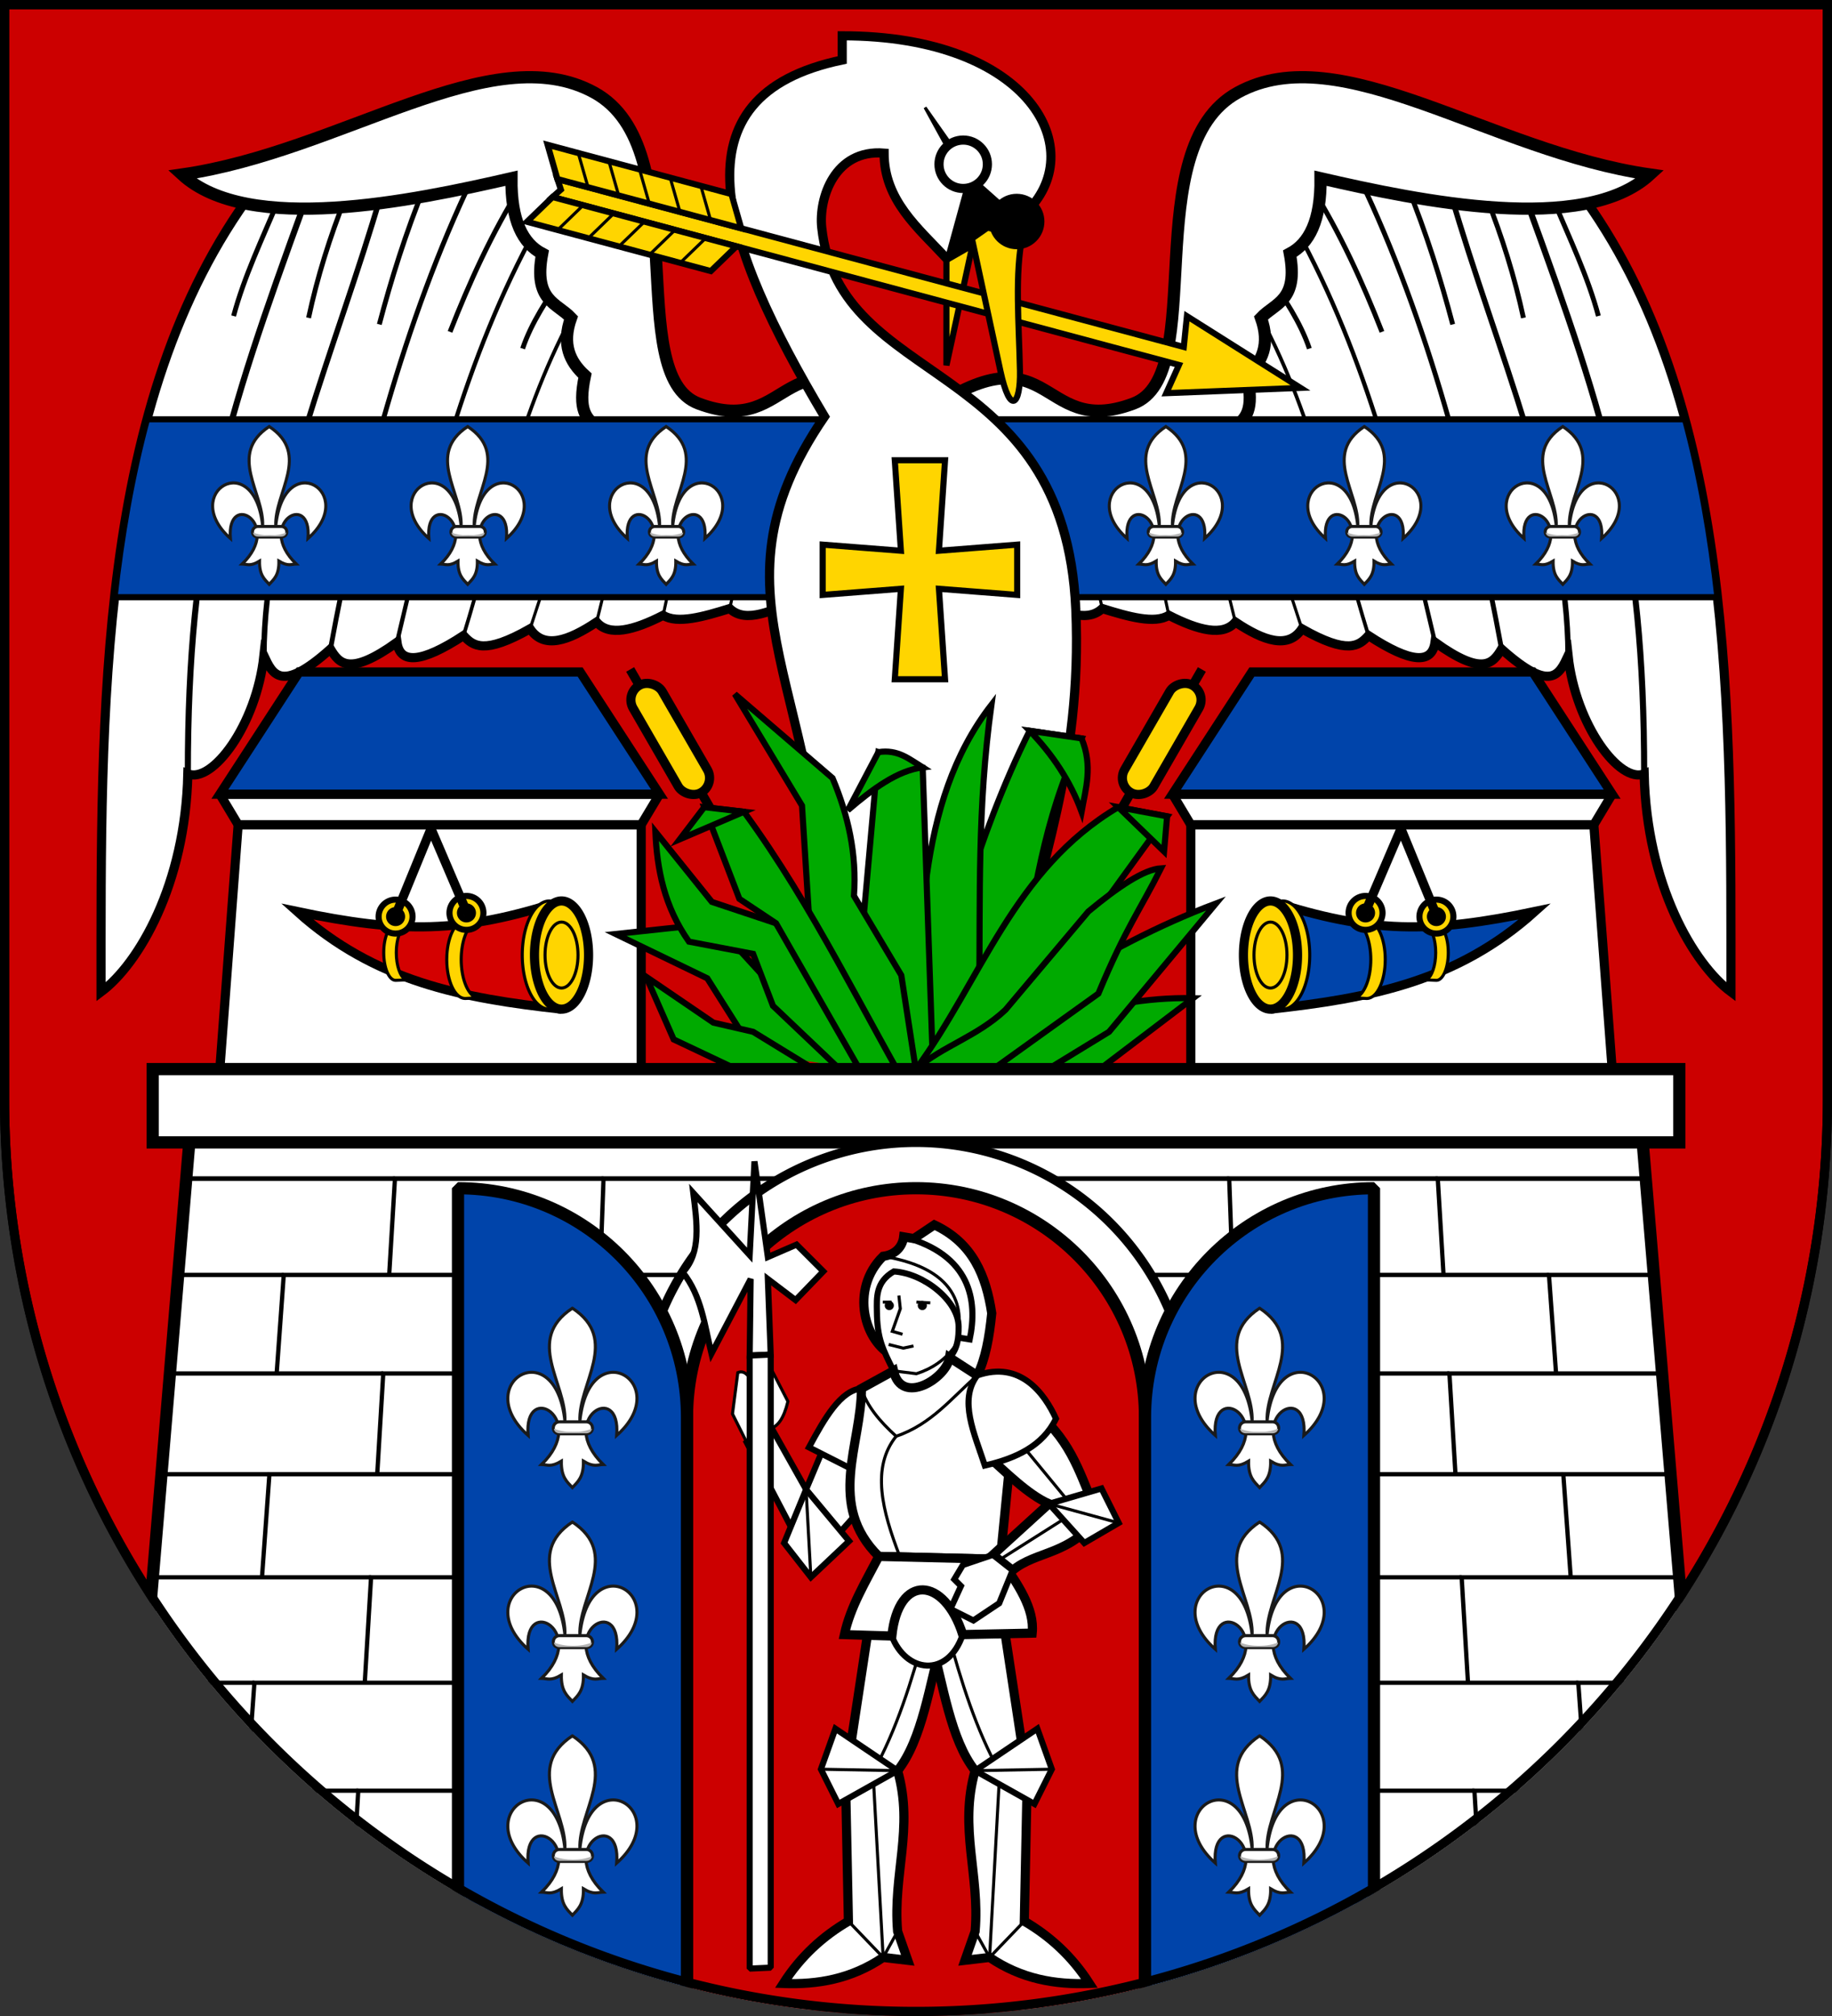 <?xml version="1.0" encoding="UTF-8" standalone="no"?>
<svg
   xmlns:dc="http://purl.org/dc/elements/1.1/"
   xmlns:cc="http://creativecommons.org/ns#"
   xmlns:rdf="http://www.w3.org/1999/02/22-rdf-syntax-ns#"
   xmlns:svg="http://www.w3.org/2000/svg"
   xmlns="http://www.w3.org/2000/svg"
   xmlns:xlink="http://www.w3.org/1999/xlink"
   version="1.1"
   id="svg2"
   height="660"
   width="600">
  <rect width="100%" height="100%" fill="#333333" stroke="none"/>
  <defs
     id="defs4809">
    <clipPath
       id="clipPath967"
       clipPathUnits="userSpaceOnUse">
      <path
         id="path969"
         d="m 475.618,-652.559 v 360 a 300,300 0 0 0 300,300 300,300 0 0 0 300,-300 v -360 z"
         style="opacity:1;fill:#666666;fill-opacity:1;stroke:none;stroke-width:3;stroke-miterlimit:4;stroke-dasharray:none" />
    </clipPath>
    <clipPath
       id="clipPath1900"
       clipPathUnits="userSpaceOnUse">
      <path
         style="opacity:1;fill:#666666;fill-opacity:1;stroke:none;stroke-width:3;stroke-miterlimit:4;stroke-dasharray:none"
         d="m 0,-7e-5 v 360 A 300,300 0 0 0 300,660 300,300 0 0 0 600,360 v -360 z"
         id="path1902" />
    </clipPath>
  </defs>
  <path
     id="path822"
     d="M 1.5 1.5 L 1.5 360 C 1.5 524.875 135.125 658.5 300 658.5 C 464.875 658.5 598.5 524.875 598.5 360 L 598.5 1.5 L 1.5 1.5 z "
     style="opacity:1;fill:#cc0000;fill-opacity:1;stroke:#000000;stroke-width:3;stroke-miterlimit:4;stroke-dasharray:none" />
  <path
     id="path896"
     d="M 309.969,84.561 V 119.612 L 320.941,69.017 Z"
     style="fill:#ffd500;stroke:#000000;stroke-width:2;stroke-linecap:butt;stroke-linejoin:miter;stroke-opacity:1;stroke-miterlimit:4;stroke-dasharray:none;fill-opacity:1" />
  <g
     id="g1383">
    <path
       style="fill:#ffffff;stroke:#000000;stroke-width:3;stroke-linecap:butt;stroke-linejoin:miter;stroke-opacity:1;stroke-miterlimit:4;stroke-dasharray:none"
       d="m 339.228,197.028 c 7.782,2.465 16.298,7.372 21.792,2.21 8.657,2.687 17.12,5.101 21.792,2.21 9.73,4.964 17.731,6.964 21.792,2.21 9.265,6.159 17.296,8.975 21.792,2.21 15.057,8.529 18.683,5.628 21.792,2.21 13.974,9.125 20.819,9.337 21.792,2.21 15.595,11.15 18.936,6.982 21.792,2.21 16.314,14.577 18.943,8.225 21.792,2.21 2.47,22.734 16.96,41.875 24.914,38.64 0.814,36.289 16.142,62.23 28.423,71.388 0,-91.139 1.524,-193.465 -49.985,-262.422 L 411.768,44.025 388.58,134.334 361.173,135.868 300,137.271 Z"
       id="path902" />
    <path
       style="fill:none;stroke:#000000;stroke-width:1.8;stroke-linecap:butt;stroke-linejoin:miter;stroke-opacity:1;stroke-miterlimit:4;stroke-dasharray:none"
       d="m 513.567,214.706 c 0,-47.954 -23.818,-100.783 -38.403,-151.175"
       id="path913" />
    <path
       style="fill:none;stroke:#000000;stroke-width:1.6;stroke-linecap:butt;stroke-linejoin:miter;stroke-opacity:1;stroke-miterlimit:4;stroke-dasharray:none"
       d="M 491.774,212.496 C 482.174,160.069 467.455,104.45 445.294,58.35"
       id="path915" />
    <path
       style="fill:none;stroke:#000000;stroke-width:1.4;stroke-linecap:butt;stroke-linejoin:miter;stroke-opacity:1;stroke-miterlimit:4;stroke-dasharray:none"
       d="M 469.982,210.286 C 458.849,163.042 448.016,117.743 424.264,74.503"
       id="path917" />
    <path
       style="fill:none;stroke:#000000;stroke-width:1.2;stroke-linecap:butt;stroke-linejoin:miter;stroke-opacity:1;stroke-miterlimit:4;stroke-dasharray:none"
       d="M 448.19,208.076 C 437.42,173.31 431.081,138.101 412.987,104.068"
       id="path919" />
    <path
       style="fill:none;stroke:#000000;stroke-width:1px;stroke-linecap:butt;stroke-linejoin:miter;stroke-opacity:1"
       d="M 426.398,205.867 C 418.212,180.831 409.852,155.969 403.234,129.365"
       id="path921" />
    <path
       style="fill:none;stroke:#000000;stroke-width:1px;stroke-linecap:butt;stroke-linejoin:miter;stroke-opacity:1"
       d="M 404.605,203.657 C 399.562,182.635 392.936,159.633 384.642,134.547"
       id="path923" />
    <path
       style="fill:none;stroke:#000000;stroke-width:1px;stroke-linecap:butt;stroke-linejoin:miter;stroke-opacity:1"
       d="m 382.813,201.447 c -4.193,-19.873 -8.867,-39.939 -17.068,-61.415"
       id="path925" />
    <path
       style="fill:none;stroke:#000000;stroke-width:1px;stroke-linecap:butt;stroke-linejoin:miter;stroke-opacity:1"
       d="m 361.021,199.238 c -4.661,-20.436 -8.99,-40.956 -19.964,-59.815"
       id="path927" />
    <path
       style="fill:none;stroke:#000000;stroke-width:2;stroke-linecap:butt;stroke-linejoin:miter;stroke-opacity:1;stroke-miterlimit:4;stroke-dasharray:none"
       d="m 500.156,66.274 c 26.503,72.671 38.325,109.966 38.325,187.072"
       id="path929" />
    <path
       style="fill:none;stroke:#000000;stroke-width:1.6;stroke-linecap:butt;stroke-linejoin:miter;stroke-opacity:1;stroke-miterlimit:4;stroke-dasharray:none"
       d="m 415.425,90.048 c 5.275,7.758 10.518,15.526 13.411,24.078"
       id="path931" />
    <path
       style="fill:none;stroke:#000000;stroke-width:1.6;stroke-linecap:butt;stroke-linejoin:miter;stroke-opacity:1;stroke-miterlimit:4;stroke-dasharray:none"
       d="m 429.445,61.093 c 9.58,15.384 16.819,31.354 23.164,47.547"
       id="path933" />
    <path
       style="fill:none;stroke:#000000;stroke-width:1.6;stroke-linecap:butt;stroke-linejoin:miter;stroke-opacity:1;stroke-miterlimit:4;stroke-dasharray:none"
       d="m 460.839,60.788 c 6.338,15.591 11.027,30.633 14.935,45.413"
       id="path935" />
    <path
       style="fill:none;stroke:#000000;stroke-width:1.6;stroke-linecap:butt;stroke-linejoin:miter;stroke-opacity:1;stroke-miterlimit:4;stroke-dasharray:none"
       d="m 486.745,64.445 c 5.265,13.207 9.365,26.415 12.191,39.622"
       id="path937" />
    <path
       style="fill:none;stroke:#000000;stroke-width:1.6;stroke-linecap:butt;stroke-linejoin:miter;stroke-opacity:1;stroke-miterlimit:4;stroke-dasharray:none"
       d="m 508.995,65.969 c 5.043,12.057 11.076,24.62 14.496,37.489"
       id="path939" />
    <path
       style="fill:#ffffff;stroke:#000000;stroke-width:4;stroke-linecap:butt;stroke-linejoin:miter;stroke-opacity:1;stroke-miterlimit:4;stroke-dasharray:none"
       d="m 300,137.271 c 45.426,-33.146 39.092,6.932 71.231,-5.163 24.899,-9.371 0.87,-83.534 34.136,-101.799 33.657,-18.479 82.769,19.336 135.021,26.821 -21.68,19.864 -75.269,8.72 -107.895,1.219 0.15,13.921 -3.715,21.319 -10.058,24.688 2.896,15.474 -4.815,16.097 -9.448,21.03 3.071,8.596 0.454,14.349 -4.572,18.897 2.462,11.575 -0.559,13.907 -3.657,16.744 l -86.823,14.75 z"
       id="path900" />
    <path
       style="opacity:1;fill:#0044aa;fill-opacity:1;stroke:#000000;stroke-width:2;stroke-linecap:round;stroke-linejoin:miter;stroke-miterlimit:4;stroke-dasharray:none;stroke-opacity:1"
       d="M 300 137.271 L 338.266 195.504 L 562.473 195.504 C 560.24 175.495 556.89 155.929 551.85 137.271 L 300 137.271 z "
       id="rect941" />
    <g
       id="lil"
       transform="matrix(0.354,0,0,0.358,275.488,62.768)"
       style="stroke-width:2.81">
      <path
         style="fill:#ffffff;stroke-width:2.81"
         d="m 300.41,214.47 c -38.84,25.47 -4.68,60.52 -6.07,90.91 -7.76,-72.53 -77.27,-30.38 -29.84,11.43 -3.66,-44.44 49.21,-13.22 10.91,23.38 4.6,0.11 7.5,2.47 16.06,-2.69 -0.26,12.9 4.6,16.62 8.94,21.25 4.33,-4.63 9.19,-8.35 8.93,-21.25 8.56,5.16 11.47,2.8 16.07,2.69 -38.31,-36.6 14.57,-67.82 10.9,-23.38 47.43,-41.81 -22.08,-83.96 -29.84,-11.43 -1.39,-30.39 32.77,-65.44 -6.06,-90.91 z"
         id="path8" />
      <path
         style="fill:none;stroke:#1a1a1a;stroke-width:2.81;stroke-miterlimit:4;stroke-dasharray:none"
         d="m 300.406,214.719 c -38.836,25.47 -4.674,60.525 -6.062,90.906 -7.763,-72.524 -77.272,-30.373 -29.844,11.438 -3.664,-44.439 49.211,-13.227 10.906,23.375 4.601,0.116 7.503,2.476 16.062,-2.688 -0.256,12.901 4.601,16.615 8.938,21.25 4.337,-4.635 9.193,-8.349 8.938,-21.25 8.56,5.164 11.462,2.803 16.062,2.688 -38.305,-36.602 14.57,-67.814 10.906,-23.375 47.428,-41.811 -22.081,-83.962 -29.844,-11.438 -1.389,-30.381 32.773,-65.436 -6.062,-90.906 z"
         stroke-miterlimit="4"
         id="path12" />
      <path
         style="fill:#ffffff;stroke:#1a1a1a;stroke-width:2.81"
         d="m 289.3,306.11 c -6.538,0 -7.298,9.656 0,9.656 h 21.406 c 7.298,0 6.538,-9.656 0,-9.656 z"
         id="path14" />
      <path
         style="fill:#b3b3b3;stroke-width:2.81"
         d="m 284.66,311.62 c -0.085,0.442 0.327,4.156 5.75,3.719 h 19.188 c 5.423,0.438 5.835,-3.277 5.75,-3.719 -8.301,3.531 -22.28,3.657 -30.688,0 z"
         id="path16" />
    </g>
    <g
       style="stroke-width:2.81"
       transform="matrix(0.354,0,0,0.358,340.488,62.768)"
       id="g1125">
      <path
         id="path1115"
         d="m 300.41,214.47 c -38.84,25.47 -4.68,60.52 -6.07,90.91 -7.76,-72.53 -77.27,-30.38 -29.84,11.43 -3.66,-44.44 49.21,-13.22 10.91,23.38 4.6,0.11 7.5,2.47 16.06,-2.69 -0.26,12.9 4.6,16.62 8.94,21.25 4.33,-4.63 9.19,-8.35 8.93,-21.25 8.56,5.16 11.47,2.8 16.07,2.69 -38.31,-36.6 14.57,-67.82 10.9,-23.38 47.43,-41.81 -22.08,-83.96 -29.84,-11.43 -1.39,-30.39 32.77,-65.44 -6.06,-90.91 z"
         style="fill:#ffffff;stroke-width:2.81" />
      <path
         id="path1119"
         stroke-miterlimit="4"
         d="m 300.406,214.719 c -38.836,25.47 -4.674,60.525 -6.062,90.906 -7.763,-72.524 -77.272,-30.373 -29.844,11.438 -3.664,-44.439 49.211,-13.227 10.906,23.375 4.601,0.116 7.503,2.476 16.062,-2.688 -0.256,12.901 4.601,16.615 8.938,21.25 4.337,-4.635 9.193,-8.349 8.938,-21.25 8.56,5.164 11.462,2.803 16.062,2.688 -38.305,-36.602 14.57,-67.814 10.906,-23.375 47.428,-41.811 -22.081,-83.962 -29.844,-11.438 -1.389,-30.381 32.773,-65.436 -6.062,-90.906 z"
         style="fill:none;stroke:#1a1a1a;stroke-width:2.81;stroke-miterlimit:4;stroke-dasharray:none" />
      <path
         id="path1121"
         d="m 289.3,306.11 c -6.538,0 -7.298,9.656 0,9.656 h 21.406 c 7.298,0 6.538,-9.656 0,-9.656 z"
         style="fill:#ffffff;stroke:#1a1a1a;stroke-width:2.81" />
      <path
         id="path1123"
         d="m 284.66,311.62 c -0.085,0.442 0.327,4.156 5.75,3.719 h 19.188 c 5.423,0.438 5.835,-3.277 5.75,-3.719 -8.301,3.531 -22.28,3.657 -30.688,0 z"
         style="fill:#b3b3b3;stroke-width:2.81" />
    </g>
    <g
       id="g1137"
       transform="matrix(0.354,0,0,0.358,405.488,62.768)"
       style="stroke-width:2.81">
      <path
         style="fill:#ffffff;stroke-width:2.81"
         d="m 300.41,214.47 c -38.84,25.47 -4.68,60.52 -6.07,90.91 -7.76,-72.53 -77.27,-30.38 -29.84,11.43 -3.66,-44.44 49.21,-13.22 10.91,23.38 4.6,0.11 7.5,2.47 16.06,-2.69 -0.26,12.9 4.6,16.62 8.94,21.25 4.33,-4.63 9.19,-8.35 8.93,-21.25 8.56,5.16 11.47,2.8 16.07,2.69 -38.31,-36.6 14.57,-67.82 10.9,-23.38 47.43,-41.81 -22.08,-83.96 -29.84,-11.43 -1.39,-30.39 32.77,-65.44 -6.06,-90.91 z"
         id="path1127" />
      <path
         style="fill:none;stroke:#1a1a1a;stroke-width:2.81;stroke-miterlimit:4;stroke-dasharray:none"
         d="m 300.406,214.719 c -38.836,25.47 -4.674,60.525 -6.062,90.906 -7.763,-72.524 -77.272,-30.373 -29.844,11.438 -3.664,-44.439 49.211,-13.227 10.906,23.375 4.601,0.116 7.503,2.476 16.062,-2.688 -0.256,12.901 4.601,16.615 8.938,21.25 4.337,-4.635 9.193,-8.349 8.938,-21.25 8.56,5.164 11.462,2.803 16.062,2.688 -38.305,-36.602 14.57,-67.814 10.906,-23.375 47.428,-41.811 -22.081,-83.962 -29.844,-11.438 -1.389,-30.381 32.773,-65.436 -6.062,-90.906 z"
         stroke-miterlimit="4"
         id="path1131" />
      <path
         style="fill:#ffffff;stroke:#1a1a1a;stroke-width:2.81"
         d="m 289.3,306.11 c -6.538,0 -7.298,9.656 0,9.656 h 21.406 c 7.298,0 6.538,-9.656 0,-9.656 z"
         id="path1133" />
      <path
         style="fill:#b3b3b3;stroke-width:2.81"
         d="m 284.66,311.62 c -0.085,0.442 0.327,4.156 5.75,3.719 h 19.188 c 5.423,0.438 5.835,-3.277 5.75,-3.719 -8.301,3.531 -22.28,3.657 -30.688,0 z"
         id="path1135" />
    </g>
  </g>
  <use
     height="100%"
     width="100%"
     transform="matrix(-1,0,0,1,600,0)"
     id="use1385"
     xlink:href="#g1383"
     y="0"
     x="0" />
  <path
     id="path898"
     d="m 335.571,69.932 c 21.825,-20.25 2.268,-58.214 -59.738,-58.214 v 7.924 c -56.304,11.724 -39.693,59.906 -5.791,116.734 -41.614,60.754 2.11,88.606 0.61,182.263 L 300,350 333.742,318.638 c 5.874,-34.149 20.843,-67.513 18.592,-119.172 -3.635,-83.401 -77.507,-71.773 -83.207,-124.963 -1.029,-9.6 4.196,-25.704 20.421,-24.383 0.019,15.44 11.08,24.439 20.421,34.441 z"
     style="opacity:1;fill:#ffffff;stroke:#000000;stroke-width:3;stroke-linecap:butt;stroke-linejoin:miter;stroke-miterlimit:4;stroke-dasharray:none;stroke-opacity:1" />
  <path
     id="rect905"
     d="m 293.053,150.682 2,29.621 -25.621,-2 v 16.459 l 25.621,-2 -2,29.621 h 16.459 l -2,-29.621 25.621,2 v -16.459 l -25.621,2 2,-29.621 z"
     style="opacity:1;fill:#ffd500;fill-opacity:1;stroke:#000000;stroke-width:2;stroke-linecap:round;stroke-linejoin:miter;stroke-miterlimit:4;stroke-dasharray:none;stroke-opacity:1" />
  <g
     transform="rotate(15,-142.724,115.27)"
     id="g960">
    <path
       style="opacity:1;fill:#ffd500;fill-opacity:1;stroke:#000000;stroke-width:2;stroke-linecap:round;stroke-linejoin:miter;stroke-miterlimit:4;stroke-dasharray:none;stroke-opacity:1"
       d="m 156.808,-23.638 h 212.383 l -1.617,-10 42,13.048 -42,13.048 1.617,-10 h -212.383 l 2,-3.048 z"
       id="rect910" />
    <path
       style="opacity:1;fill:#ffd500;fill-opacity:1;stroke:#000000;stroke-width:2;stroke-linecap:round;stroke-linejoin:miter;stroke-miterlimit:4;stroke-dasharray:none;stroke-opacity:1"
       d="m 150.808,-33.638 h 10.389 10.389 10.389 10.389 10.389 10.389 l 6,10 H 208.753 198.364 187.975 177.586 167.197 156.808 Z"
       id="rect946" />
    <path
       style="fill:none;stroke:#000000;stroke-width:1px;stroke-linecap:butt;stroke-linejoin:miter;stroke-opacity:1"
       d="m 161.197,-33.638 6,10 h 10.389 l -6,-10 h 10.389 l 6,10 h 10.389 l -6,-10 h 10.389 l 6,10"
       id="path949" />
    <path
       id="path951"
       d="m 150.808,-7.542 h 10.389 10.389 10.389 10.389 10.389 10.389 l 6,-10 H 208.753 198.364 187.975 177.586 167.197 156.808 Z"
       style="opacity:1;fill:#ffd500;fill-opacity:1;stroke:#000000;stroke-width:2;stroke-linecap:round;stroke-linejoin:miter;stroke-miterlimit:4;stroke-dasharray:none;stroke-opacity:1" />
    <path
       id="path953"
       d="m 161.197,-7.542 6,-10 h 10.389 l -6,10 h 10.389 l 6,-10 h 10.389 l -6,10 h 10.389 l 6,-10"
       style="fill:none;stroke:#000000;stroke-width:1px;stroke-linecap:butt;stroke-linejoin:miter;stroke-opacity:1" />
  </g>
  <g
     id="g1142">
    <path
       style="opacity:1;fill:#ffffff;fill-opacity:1;stroke:#000000;stroke-width:3;stroke-linecap:round;stroke-linejoin:miter;stroke-miterlimit:4;stroke-dasharray:none;stroke-opacity:1"
       d="m 390,270 h 132 l 6,80 H 390 Z"
       id="rect962" />
    <path
       style="opacity:1;fill:#ffffff;fill-opacity:1;stroke:#000000;stroke-width:3;stroke-linecap:round;stroke-linejoin:bevel;stroke-miterlimit:4;stroke-dasharray:none;stroke-opacity:1"
       d="m 384,260 h 144 l -6,10 H 390 Z"
       id="rect964" />
    <path
       id="path967"
       d="m 384,260 h 144 l -26,-40 h -92 z"
       style="opacity:1;fill:#0044aa;fill-opacity:1;stroke:#000000;stroke-width:3;stroke-linecap:round;stroke-linejoin:miter;stroke-miterlimit:4;stroke-dasharray:none;stroke-opacity:1" />
  </g>
  <g
     id="g1186">
    <path
       style="fill:none;stroke:#000000;stroke-width:3;stroke-linecap:butt;stroke-linejoin:miter;stroke-opacity:1;opacity:1;stroke-miterlimit:4;stroke-dasharray:none"
       d="M 206.377,219.168 276.921,341.355 300,350"
       id="path1058" />
    <rect
       style="opacity:1;fill:#ffd500;fill-opacity:1;stroke:#000000;stroke-width:3;stroke-linecap:round;stroke-linejoin:miter;stroke-miterlimit:4;stroke-dasharray:none;stroke-opacity:1"
       id="rect1056"
       width="11.007"
       height="40.526"
       x="63.64"
       y="298.997"
       ry="5.503"
       transform="rotate(-30)" />
    <path
       id="path1062"
       d="M 393.623,219.168 323.079,341.355 300,350"
       style="fill:none;stroke:#000000;stroke-width:3;stroke-linecap:butt;stroke-linejoin:miter;stroke-opacity:1;opacity:1;stroke-miterlimit:4;stroke-dasharray:none" />
    <rect
       transform="matrix(-0.866,-0.5,-0.5,0.866,0,0)"
       ry="5.503"
       y="-1.003"
       x="-455.975"
       height="40.526"
       width="11.007"
       id="rect1060"
       style="opacity:1;fill:#ffd500;fill-opacity:1;stroke:#000000;stroke-width:3;stroke-linecap:round;stroke-linejoin:miter;stroke-miterlimit:4;stroke-dasharray:none;stroke-opacity:1" />
  </g>
  <g
     id="g1142-3"
     transform="matrix(-1,0,0,1,600,0)">
    <path
       style="opacity:1;fill:#ffffff;fill-opacity:1;stroke:#000000;stroke-width:3;stroke-linecap:round;stroke-linejoin:miter;stroke-miterlimit:4;stroke-dasharray:none;stroke-opacity:1"
       d="m 390,270 h 132 l 6,80 H 390 Z"
       id="rect962-8" />
    <path
       style="opacity:1;fill:#ffffff;fill-opacity:1;stroke:#000000;stroke-width:3;stroke-linecap:round;stroke-linejoin:bevel;stroke-miterlimit:4;stroke-dasharray:none;stroke-opacity:1"
       d="m 384,260 h 144 l -6,10 H 390 Z"
       id="rect964-5" />
    <path
       id="path967-4"
       d="m 384,260 h 144 l -26,-40 h -92 z"
       style="opacity:1;fill:#0044aa;fill-opacity:1;stroke:#000000;stroke-width:3;stroke-linecap:round;stroke-linejoin:miter;stroke-miterlimit:4;stroke-dasharray:none;stroke-opacity:1" />
  </g>
  <g
     style="stroke:#000000;stroke-width:2;stroke-miterlimit:4;stroke-dasharray:none;opacity:1;fill:#00aa00;fill-opacity:1"
     id="g1180">
    <path
       style="fill:#00aa00;stroke:#000000;stroke-width:2;stroke-linecap:butt;stroke-linejoin:miter;stroke-opacity:1;stroke-miterlimit:4;stroke-dasharray:none;fill-opacity:1"
       d="m 247.156,344.801 -15.51,-24.516 -30.019,-14.509 32.521,-3.502 43.027,47.03"
       id="path1066" />
    <path
       style="fill:#00aa00;stroke:#000000;stroke-width:2;stroke-linecap:butt;stroke-linejoin:miter;stroke-opacity:1;stroke-miterlimit:4;stroke-dasharray:none;fill-opacity:1"
       d="m 300,350 h -58.847 l -20.513,-9.702 -9.006,-20.513 22.014,15.009 13.008,3.002 31.02,19.012"
       id="path1064" />
    <path
       style="fill:#00aa00;stroke:#000000;stroke-width:2;stroke-linecap:butt;stroke-linejoin:miter;stroke-miterlimit:4;stroke-dasharray:none;stroke-opacity:1;fill-opacity:1"
       d="m 282.679,357.309 -29.519,-28.018 -6.504,-17.011 -21.013,-4.003 c -8.133,-11.561 -10.465,-23.703 -11.007,-36.023 l 18.512,23.015 21.013,7.004 36.523,55.035"
       id="path1068" />
    <path
       style="fill:#00aa00;stroke:#000000;stroke-width:2;stroke-linecap:butt;stroke-linejoin:miter;stroke-miterlimit:4;stroke-dasharray:none;stroke-opacity:1;fill-opacity:1"
       d="m 300,350 c 10.217,-37.578 19.625,-75.399 37.213,-110.766 l 17.011,2.502 c -13.051,27.332 -15.236,51.7 -20.482,76.903 z"
       id="path1078" />
    <path
       style="fill:#00aa00;stroke:#000000;stroke-width:2;stroke-linecap:butt;stroke-linejoin:miter;stroke-miterlimit:4;stroke-dasharray:none;stroke-opacity:1;fill-opacity:1"
       d="m 300,350 c 1.634,-42.645 -0.385,-86.888 24.705,-119.271 -4.676,33.971 -3.619,63.165 -4.003,93.559 z"
       id="path1076" />
    <path
       style="fill:#00aa00;fill-opacity:1;stroke:#000000;stroke-width:2;stroke-linecap:butt;stroke-linejoin:miter;stroke-miterlimit:4;stroke-dasharray:none;stroke-opacity:1"
       d="m 306,362 -24.322,-48.719 6.004,-67.042 14.509,5.003 z"
       id="path1074" />
    <path
       style="fill:#00aa00;stroke:#000000;stroke-width:2;stroke-linecap:butt;stroke-linejoin:miter;stroke-miterlimit:4;stroke-dasharray:none;stroke-opacity:1;fill-opacity:1"
       d="m 302.191,364.813 -7.004,-45.529 -15.51,-26.016 c 1.003,-13.676 -1.906,-26.374 -7.004,-38.524 l -32.02,-27.517 22.014,36.523 2.502,39.525 z"
       id="path1072" />
    <path
       style="fill:#00aa00;stroke:#000000;stroke-width:2;stroke-linecap:butt;stroke-linejoin:miter;stroke-miterlimit:4;stroke-dasharray:none;stroke-opacity:1;fill-opacity:1"
       d="m 289.683,364.313 -35.522,-62.039 -12.008,-8.005 -11.507,-30.019 13.008,1.501 c 23.114,31.58 39.044,66.034 58.537,99.063 z"
       id="path1070" />
    <path
       style="fill:#00aa00;stroke:#000000;stroke-width:2;stroke-linecap:butt;stroke-linejoin:miter;stroke-miterlimit:4;stroke-dasharray:none;stroke-opacity:1;fill-opacity:1"
       d="m 300,350 c 21.404,-29.044 31.948,-65.519 66.232,-85.75 l 16.01,3.002 C 358.162,299.28 334.968,338.315 300,350 Z"
       id="path1080" />
    <path
       style="fill:#00aa00;stroke:#000000;stroke-width:2;stroke-linecap:butt;stroke-linejoin:miter;stroke-miterlimit:4;stroke-dasharray:none;stroke-opacity:1;fill-opacity:1"
       d="m 300,350 c 30.045,-11.008 59.97,-23.921 90.747,-23.211 l -39.525,30.019 z"
       id="path1086" />
    <path
       style="fill:#00aa00;stroke:#000000;stroke-width:2;stroke-linecap:butt;stroke-linejoin:miter;stroke-miterlimit:4;stroke-dasharray:none;stroke-opacity:1;fill-opacity:1"
       d="m 300,350 c 32.472,-18.216 58.978,-39.415 98.252,-54.23 l -35.022,42.027 -33.521,20.513 z"
       id="path1084" />
    <path
       style="fill:#00aa00;stroke:#000000;stroke-width:2;stroke-linecap:butt;stroke-linejoin:miter;stroke-miterlimit:4;stroke-dasharray:none;stroke-opacity:1;fill-opacity:1"
       d="m 300,350 c 8.679,-7.534 20.05,-10.668 29.31,-19.407 l 27.141,-32.192 c 9.869,-8.188 18.28,-13.788 23.789,-14.138 -6.825,13.629 -11.52,19.448 -20.513,41.026 l -42.527,30.519 z"
       id="path1082" />
    <path
       style="fill:#00aa00;stroke:#000000;stroke-width:2;stroke-linecap:butt;stroke-linejoin:miter;stroke-miterlimit:4;stroke-dasharray:none;stroke-opacity:1;fill-opacity:1"
       d="m 287.682,246.238 -10.006,19.012 c 8.172,-7.023 16.344,-13.034 24.516,-14.009 -4.258,-2.632 -8.066,-6.013 -14.509,-5.003 z"
       id="path1088" />
    <path
       style="fill:#00aa00;stroke:#000000;stroke-width:2;stroke-linecap:butt;stroke-linejoin:miter;stroke-opacity:1;stroke-miterlimit:4;stroke-dasharray:none;fill-opacity:1"
       d="m 230.646,264.25 -8.005,10.507 21.013,-9.006 z"
       id="path1090" />
    <path
       style="fill:#00aa00;stroke:#000000;stroke-width:2;stroke-linecap:butt;stroke-linejoin:miter;stroke-miterlimit:4;stroke-dasharray:none;stroke-opacity:1;fill-opacity:1"
       d="m 337.213,239.234 c 7.503,7.739 13.327,16.486 17.011,26.517 1.366,-7.615 3.738,-14.942 0,-24.015 z"
       id="path1092" />
    <path
       style="fill:#00aa00;stroke:#000000;stroke-width:2;stroke-linecap:butt;stroke-linejoin:miter;stroke-opacity:1;stroke-miterlimit:4;stroke-dasharray:none;fill-opacity:1"
       d="m 366.232,264.25 15.009,14.509 1.001,-11.507 z"
       id="path1094" />
  </g>
  <g
     id="g1162">
    <path
       style="opacity:1;fill:#0044aa;fill-opacity:1;stroke:#000000;stroke-width:3;stroke-linecap:butt;stroke-linejoin:miter;stroke-miterlimit:4;stroke-dasharray:none;stroke-opacity:1"
       d="m 416.096,330.375 c 32.714,-3.55 61.221,-9.155 86.592,-31.965 -33.967,7.144 -53.92,7.253 -86.592,-3.456"
       id="path1003" />
    <path
       style="opacity:1;fill:#ffd500;fill-opacity:1;stroke:#000000;stroke-width:1;stroke-linecap:round;stroke-linejoin:miter;stroke-miterlimit:4;stroke-dasharray:none;stroke-opacity:1"
       d="m 420.096,294.954 a 8.855,17.71 0 0 1 8.855,17.71 8.855,17.71 0 0 1 -8.855,17.71 8.855,17.71 0 0 1 -8.855,-17.71 8.855,17.71 0 0 1 8.855,-17.71 z"
       id="ellipse1000" />
    <path
       id="path996"
       d="m 416.096,294.954 a 8.855,17.71 0 0 1 8.855,17.71 8.855,17.71 0 0 1 -8.855,17.71 8.855,17.71 0 0 1 -8.855,-17.71 8.855,17.71 0 0 1 8.855,-17.71 z"
       style="opacity:1;fill:#ffd500;fill-opacity:1;stroke:#000000;stroke-width:3;stroke-linecap:round;stroke-linejoin:miter;stroke-miterlimit:4;stroke-dasharray:none;stroke-opacity:1" />
    <ellipse
       ry="5.399"
       rx="10.799"
       cy="416.096"
       cx="-312.665"
       id="ellipse998"
       style="opacity:1;fill:none;fill-opacity:1;stroke:#000000;stroke-width:1;stroke-linecap:round;stroke-linejoin:miter;stroke-miterlimit:4;stroke-dasharray:none;stroke-opacity:1"
       transform="rotate(-90)" />
    <path
       style="opacity:1;fill:#ffd500;fill-opacity:1;stroke:#000000;stroke-width:1;stroke-linecap:round;stroke-linejoin:miter;stroke-miterlimit:4;stroke-dasharray:none;stroke-opacity:1"
       d="m 444.282,326.544 c 0.448,0.225 2.906,0.34 3.367,0.345 3.332,-0.001 6.033,-5.711 6.033,-12.753 1.1e-4,-7.043 -2.701,-12.752 -6.033,-12.753 -0.458,0.005 -2.914,0.121 -3.36,0.345 2.731,1.342 4.665,6.483 4.667,12.409 -0.004,5.93 -1.94,11.072 -4.674,12.409 z"
       id="path1012" />
    <path
       style="opacity:1;fill:#ffd500;fill-opacity:1;stroke:#000000;stroke-width:2;stroke-linecap:round;stroke-linejoin:miter;stroke-miterlimit:4;stroke-dasharray:none;stroke-opacity:1"
       d="m 441.679,298.873 a 5.556,5.556 0 0 0 5.555,5.555 5.556,5.556 0 0 0 5.557,-5.555 5.556,5.556 0 0 0 -5.557,-5.557 5.556,5.556 0 0 0 -5.555,5.557 z m 3.439,0 a 2.116,2.116 0 0 1 2.115,-2.117 2.116,2.116 0 0 1 2.117,2.117 2.116,2.116 0 0 1 -2.117,2.115 2.116,2.116 0 0 1 -2.115,-2.115 z"
       id="path1005" />
    <path
       id="path1017"
       d="m 467.204,320.702 c 0.288,0.16 2.941,0.242 3.237,0.245 2.146,-9.5e-4 3.885,-4.064 3.885,-9.077 7e-5,-5.012 -1.739,-9.076 -3.885,-9.077 -0.295,0.003 -2.946,0.086 -3.233,0.245 1.758,0.955 3.004,4.614 3.005,8.831 -0.002,4.22 -1.25,7.88 -3.01,8.831 z"
       style="opacity:1;fill:#ffd500;fill-opacity:1;stroke:#000000;stroke-width:1;stroke-linecap:round;stroke-linejoin:miter;stroke-miterlimit:4;stroke-dasharray:none;stroke-opacity:1" />
    <path
       id="path1010"
       d="m 464.886,300.079 a 5.556,5.556 0 0 0 5.555,5.555 5.556,5.556 0 0 0 5.557,-5.555 5.556,5.556 0 0 0 -5.557,-5.557 5.556,5.556 0 0 0 -5.555,5.557 z m 3.439,0 a 2.116,2.116 0 0 1 2.115,-2.117 2.116,2.116 0 0 1 2.117,2.117 2.116,2.116 0 0 1 -2.117,2.115 2.116,2.116 0 0 1 -2.115,-2.115 z"
       style="opacity:1;fill:#ffd500;fill-opacity:1;stroke:#000000;stroke-width:2;stroke-linecap:round;stroke-linejoin:miter;stroke-miterlimit:4;stroke-dasharray:none;stroke-opacity:1" />
    <path
       style="fill:none;stroke:#000000;stroke-width:3;stroke-linecap:round;stroke-linejoin:round;stroke-miterlimit:4;stroke-dasharray:none;stroke-opacity:1"
       d="m 447.109,298.708 11.727,-27.383 11.727,28.617"
       id="path1029" />
  </g>
  <path
     id="path970"
     d="m 50,350 v 24 h 160 90 90 160 V 350 H 390 300 210 Z"
     style="opacity:1;fill:#ffffff;fill-opacity:1;stroke:#000000;stroke-width:4;stroke-linecap:round;stroke-linejoin:miter;stroke-miterlimit:4;stroke-dasharray:none;stroke-opacity:1" />
  <path
     id="path894"
     d="m 334.961,76.942 c -2.71,12.428 -1.226,29.05 -0.914,44.499 0.223,11.05 -3.196,14.892 -6.401,0 L 317.284,73.284 Z"
     style="fill:#ffd500;stroke:#000000;stroke-width:2;stroke-linecap:butt;stroke-linejoin:miter;stroke-opacity:1;stroke-miterlimit:4;stroke-dasharray:none;fill-opacity:1" />
  <circle
     r="8.077"
     cy="72.522"
     cx="332.98"
     id="path888"
     style="opacity:1;fill:#000000;fill-opacity:1;stroke:#000000;stroke-width:2;stroke-linecap:round;stroke-linejoin:miter;stroke-miterlimit:4;stroke-dasharray:none;stroke-opacity:1" />
  <path
     id="path892"
     d="m 331.304,69.627 -10.972,-9.753 -17.373,-24.688 13.715,24.993 -6.705,24.383 z"
     style="fill:#000000;stroke:#000000;stroke-width:1px;stroke-linecap:butt;stroke-linejoin:miter;stroke-opacity:1;opacity:1" />
  <circle
     r="7.924"
     cy="53.778"
     cx="315.455"
     id="path890"
     style="opacity:1;fill:#ffffff;fill-opacity:1;stroke:#000000;stroke-width:3;stroke-linecap:round;stroke-linejoin:miter;stroke-miterlimit:4;stroke-dasharray:none;stroke-opacity:1" />
  <g
     id="g1162-2"
     transform="matrix(-1,0,0,1,600,0)">
    <path
       style="opacity:1;fill:#d40000;fill-opacity:1;stroke:#000000;stroke-width:3;stroke-linecap:butt;stroke-linejoin:miter;stroke-miterlimit:4;stroke-dasharray:none;stroke-opacity:1"
       d="m 416.096,330.375 c 32.714,-3.55 61.221,-9.155 86.592,-31.965 -33.967,7.144 -53.92,7.253 -86.592,-3.456"
       id="path1003-7" />
    <path
       style="opacity:1;fill:#ffd500;fill-opacity:1;stroke:#000000;stroke-width:1;stroke-linecap:round;stroke-linejoin:miter;stroke-miterlimit:4;stroke-dasharray:none;stroke-opacity:1"
       d="m 420.096,294.954 a 8.855,17.71 0 0 1 8.855,17.71 8.855,17.71 0 0 1 -8.855,17.71 8.855,17.71 0 0 1 -8.855,-17.71 8.855,17.71 0 0 1 8.855,-17.71 z"
       id="ellipse1000-0" />
    <path
       id="path996-6"
       d="m 416.096,294.954 a 8.855,17.71 0 0 1 8.855,17.71 8.855,17.71 0 0 1 -8.855,17.71 8.855,17.71 0 0 1 -8.855,-17.71 8.855,17.71 0 0 1 8.855,-17.71 z"
       style="opacity:1;fill:#ffd500;fill-opacity:1;stroke:#000000;stroke-width:3;stroke-linecap:round;stroke-linejoin:miter;stroke-miterlimit:4;stroke-dasharray:none;stroke-opacity:1" />
    <ellipse
       ry="5.399"
       rx="10.799"
       cy="416.096"
       cx="-312.665"
       id="ellipse998-5"
       style="opacity:1;fill:none;fill-opacity:1;stroke:#000000;stroke-width:1;stroke-linecap:round;stroke-linejoin:miter;stroke-miterlimit:4;stroke-dasharray:none;stroke-opacity:1"
       transform="rotate(-90)" />
    <path
       style="opacity:1;fill:#ffd500;fill-opacity:1;stroke:#000000;stroke-width:1;stroke-linecap:round;stroke-linejoin:miter;stroke-miterlimit:4;stroke-dasharray:none;stroke-opacity:1"
       d="m 444.282,326.544 c 0.448,0.225 2.906,0.34 3.367,0.345 3.332,-0.001 6.033,-5.711 6.033,-12.753 1.1e-4,-7.043 -2.701,-12.752 -6.033,-12.753 -0.458,0.005 -2.914,0.121 -3.36,0.345 2.731,1.342 4.665,6.483 4.667,12.409 -0.004,5.93 -1.94,11.072 -4.674,12.409 z"
       id="path1012-3" />
    <path
       style="opacity:1;fill:#ffd500;fill-opacity:1;stroke:#000000;stroke-width:2;stroke-linecap:round;stroke-linejoin:miter;stroke-miterlimit:4;stroke-dasharray:none;stroke-opacity:1"
       d="m 441.679,298.873 a 5.556,5.556 0 0 0 5.555,5.555 5.556,5.556 0 0 0 5.557,-5.555 5.556,5.556 0 0 0 -5.557,-5.557 5.556,5.556 0 0 0 -5.555,5.557 z m 3.439,0 a 2.116,2.116 0 0 1 2.115,-2.117 2.116,2.116 0 0 1 2.117,2.117 2.116,2.116 0 0 1 -2.117,2.115 2.116,2.116 0 0 1 -2.115,-2.115 z"
       id="path1005-7" />
    <path
       id="path1017-9"
       d="m 467.204,320.702 c 0.288,0.16 2.941,0.242 3.237,0.245 2.146,-9.5e-4 3.885,-4.064 3.885,-9.077 7e-5,-5.012 -1.739,-9.076 -3.885,-9.077 -0.295,0.003 -2.946,0.086 -3.233,0.245 1.758,0.955 3.004,4.614 3.005,8.831 -0.002,4.22 -1.25,7.88 -3.01,8.831 z"
       style="opacity:1;fill:#ffd500;fill-opacity:1;stroke:#000000;stroke-width:1;stroke-linecap:round;stroke-linejoin:miter;stroke-miterlimit:4;stroke-dasharray:none;stroke-opacity:1" />
    <path
       id="path1010-8"
       d="m 464.886,300.079 a 5.556,5.556 0 0 0 5.555,5.555 5.556,5.556 0 0 0 5.557,-5.555 5.556,5.556 0 0 0 -5.557,-5.557 5.556,5.556 0 0 0 -5.555,5.557 z m 3.439,0 a 2.116,2.116 0 0 1 2.115,-2.117 2.116,2.116 0 0 1 2.117,2.117 2.116,2.116 0 0 1 -2.117,2.115 2.116,2.116 0 0 1 -2.115,-2.115 z"
       style="opacity:1;fill:#ffd500;fill-opacity:1;stroke:#000000;stroke-width:2;stroke-linecap:round;stroke-linejoin:miter;stroke-miterlimit:4;stroke-dasharray:none;stroke-opacity:1" />
    <path
       style="fill:none;stroke:#000000;stroke-width:3;stroke-linecap:round;stroke-linejoin:round;stroke-miterlimit:4;stroke-dasharray:none;stroke-opacity:1"
       d="m 447.109,298.708 11.727,-27.383 11.727,28.617"
       id="path1029-5" />
  </g>
  <g
     clip-path="url(#clipPath1900)"
     id="g1876">
    <path
       style="opacity:1;fill:#ffffff;fill-opacity:1;stroke:#000000;stroke-width:4;stroke-linecap:round;stroke-linejoin:miter;stroke-miterlimit:4;stroke-dasharray:none;stroke-opacity:1"
       d="M 62,374 38,660 H 210 390 562 L 538,374 H 390 210 Z"
       id="path972" />
    <g
       transform="matrix(3.78,0,0,3.78,413.924,1140.583)"
       id="g2041"
       style="stroke:#000000;fill:none;stroke-width:0.37;stroke-miterlimit:4;stroke-dasharray:none">
      <path
         style="opacity:1;fill:none;fill-opacity:1;stroke:#000000;stroke-width:0.37;stroke-miterlimit:4;stroke-dasharray:none"
         d="m -30.108,-156.001 c 0,0 -9.559,0 -9.559,0 0,0 -9.559,0 -9.559,0 0,0 -0.224,9.348 -0.224,9.348"
         id="rect828-7-3" />
      <path
         style="opacity:1;fill:none;fill-opacity:1;stroke:#000000;stroke-width:0.37;stroke-miterlimit:4;stroke-dasharray:none"
         d="m -49.225,-156.001 c 0,0 -9.559,0 -9.559,0 0,0 -9.559,0 -9.559,0 0,0 -0.448,9.348 -0.448,9.348"
         id="rect828-2-3-9" />
      <path
         style="opacity:1;fill:none;fill-opacity:1;stroke:#000000;stroke-width:0.37;stroke-miterlimit:4;stroke-dasharray:none"
         d="m -68.343,-156.001 c 0,0 -9.559,0 -9.559,0 0,0 -9.559,0 -9.559,0 0,0 -0.672,9.348 -0.672,9.348"
         id="rect828-0-1-2" />
      <path
         style="opacity:1;fill:none;fill-opacity:1;stroke:#000000;stroke-width:0.37;stroke-miterlimit:4;stroke-dasharray:none"
         d="m -87.46,-156.001 c 0,0 -9.559,0 -9.559,0"
         id="rect828-24-8-9" />
      <path
         style="opacity:1;fill:none;fill-opacity:1;stroke:#000000;stroke-width:0.37;stroke-miterlimit:4;stroke-dasharray:none"
         d="m -39.779,-146.653 c 0,0 -9.671,0 -9.671,0 0,0 -9.671,0 -9.671,0 0,0 -0.344,9.569 -0.344,9.569"
         id="rect828-1-65-6" />
      <path
         style="opacity:1;fill:none;fill-opacity:1;stroke:#000000;stroke-width:0.37;stroke-miterlimit:4;stroke-dasharray:none"
         d="m -59.12,-146.653 c 0,0 -9.671,0 -9.671,0 0,0 -9.671,0 -9.671,0 0,0 -0.574,9.569 -0.574,9.569"
         id="rect828-4-2-2" />
      <path
         style="opacity:1;fill:none;fill-opacity:1;stroke:#000000;stroke-width:0.37;stroke-miterlimit:4;stroke-dasharray:none"
         d="m -78.462,-146.653 c 0,0 -9.671,0 -9.671,0 0,0 -9.671,0 -9.671,0 0,0 -0.803,9.569 -0.803,9.569"
         id="rect828-14-19-8" />
      <path
         style="opacity:1;fill:none;fill-opacity:1;stroke:#000000;stroke-width:0.37;stroke-miterlimit:4;stroke-dasharray:none"
         d="m -30.108,-137.083 c 0,0 -9.786,0 -9.786,0 0,0 -9.785,0 -9.785,0 0,0 -0.235,9.799 -0.235,9.799"
         id="rect828-1-6-80-4" />
      <path
         style="opacity:1;fill:none;fill-opacity:1;stroke:#000000;stroke-width:0.37;stroke-miterlimit:4;stroke-dasharray:none"
         d="m -49.679,-137.083 c 0,0 -9.786,0 -9.786,0 0,0 -9.786,0 -9.786,0 0,0 -0.47,9.799 -0.47,9.799"
         id="rect828-4-1-86-1" />
      <path
         style="opacity:1;fill:none;fill-opacity:1;stroke:#000000;stroke-width:0.37;stroke-miterlimit:4;stroke-dasharray:none"
         d="m -69.25,-137.083 c 0,0 -9.786,0 -9.786,0 0,0 -9.785,0 -9.785,0 0,0 -0.705,9.799 -0.705,9.799"
         id="rect828-14-2-8-9" />
      <path
         style="opacity:1;fill:none;fill-opacity:1;stroke:#000000;stroke-width:0.37;stroke-miterlimit:4;stroke-dasharray:none"
         d="m -88.821,-137.083 c 0,0 -9.786,0 -9.786,0"
         id="rect828-8-4-14-1" />
      <path
         style="opacity:1;fill:none;fill-opacity:1;stroke:#000000;stroke-width:0.37;stroke-miterlimit:4;stroke-dasharray:none"
         d="m -30.108,-191.321 c 0,0 -9.135,0 -9.135,0 0,0 -9.135,0 -9.135,0 0,0 -0.205,8.533 -0.205,8.533"
         id="rect828-9-5-3" />
      <path
         style="opacity:1;fill:none;fill-opacity:1;stroke:#000000;stroke-width:0.37;stroke-miterlimit:4;stroke-dasharray:none"
         d="m -48.378,-191.321 c 0,0 -9.135,0 -9.135,0 0,0 -9.135,0 -9.135,0 0,0 -0.409,8.533 -0.409,8.533"
         id="rect828-2-2-2-5" />
      <path
         style="opacity:1;fill:none;fill-opacity:1;stroke:#000000;stroke-width:0.37;stroke-miterlimit:4;stroke-dasharray:none"
         d="m -66.649,-191.321 c 0,0 -9.135,0 -9.135,0 0,0 -9.135,0 -9.135,0 0,0 -0.614,8.533 -0.614,8.533"
         id="rect828-0-7-7-3" />
      <path
         style="opacity:1;fill:none;fill-opacity:1;stroke:#000000;stroke-width:0.37;stroke-miterlimit:4;stroke-dasharray:none"
         d="m -84.92,-191.321 c 0,0 -9.135,0 -9.135,0"
         id="rect828-24-4-6-8" />
      <path
         style="opacity:1;fill:none;fill-opacity:1;stroke:#000000;stroke-width:0.37;stroke-miterlimit:4;stroke-dasharray:none"
         d="m -39.345,-182.787 c 0,0 -9.238,0 -9.238,0 0,0 -9.238,0 -9.238,0 0,0 -0.314,8.727 -0.314,8.727"
         id="rect828-1-66-8-5" />
      <path
         style="opacity:1;fill:none;fill-opacity:1;stroke:#000000;stroke-width:0.37;stroke-miterlimit:4;stroke-dasharray:none"
         d="m -57.821,-182.787 c 0,0 -9.238,0 -9.238,0 0,0 -9.238,0 -9.238,0 0,0 -0.523,8.727 -0.523,8.727"
         id="rect828-4-7-4-3" />
      <path
         style="opacity:1;fill:none;fill-opacity:1;stroke:#000000;stroke-width:0.37;stroke-miterlimit:4;stroke-dasharray:none"
         d="m -76.296,-182.787 c 0,0 -9.238,0 -9.238,0 0,0 -9.238,0 -9.238,0 0,0 -0.732,8.727 -0.732,8.727"
         id="rect828-14-1-1-0" />
      <path
         style="opacity:1;fill:none;fill-opacity:1;stroke:#000000;stroke-width:0.37;stroke-miterlimit:4;stroke-dasharray:none"
         d="m -30.108,-174.061 c 0,0 -9.342,0 -9.342,0 0,0 -9.342,0 -9.342,0 0,0 -0.214,8.927 -0.214,8.927"
         id="rect828-1-6-8-0-5" />
      <path
         style="opacity:1;fill:none;fill-opacity:1;stroke:#000000;stroke-width:0.37;stroke-miterlimit:4;stroke-dasharray:none"
         d="m -48.792,-174.061 c 0,0 -9.342,0 -9.342,0 0,0 -9.342,0 -9.342,0 0,0 -0.428,8.927 -0.428,8.927"
         id="rect828-4-1-0-2-7" />
      <path
         style="opacity:1;fill:none;fill-opacity:1;stroke:#000000;stroke-width:0.37;stroke-miterlimit:4;stroke-dasharray:none"
         d="m -67.477,-174.061 c 0,0 -9.342,0 -9.342,0 0,0 -9.342,0 -9.342,0 0,0 -0.642,8.927 -0.642,8.927"
         id="rect828-14-2-3-0-9" />
      <path
         style="opacity:1;fill:none;fill-opacity:1;stroke:#000000;stroke-width:0.37;stroke-miterlimit:4;stroke-dasharray:none"
         d="m -86.161,-174.061 c 0,0 -9.342,0 -9.342,0"
         id="rect828-8-4-4-7-8" />
      <path
         style="opacity:1;fill:none;fill-opacity:1;stroke:#000000;stroke-width:0.37;stroke-miterlimit:4;stroke-dasharray:none"
         d="m -39.557,-165.134 c 0,0 -9.449,0 -9.449,0 0,0 -9.449,0 -9.449,0 0,0 -0.328,9.134 -0.328,9.134"
         id="rect828-1-6-5-8-5-2" />
      <path
         style="opacity:1;fill:none;fill-opacity:1;stroke:#000000;stroke-width:0.37;stroke-miterlimit:4;stroke-dasharray:none"
         d="m -58.455,-165.134 c 0,0 -9.449,0 -9.449,0 0,0 -9.449,0 -9.449,0 0,0 -0.547,9.134 -0.547,9.134"
         id="rect828-4-1-8-1-3-4" />
      <path
         style="opacity:1;fill:none;fill-opacity:1;stroke:#000000;stroke-width:0.37;stroke-miterlimit:4;stroke-dasharray:none"
         d="m -77.354,-165.134 c 0,0 -9.449,0 -9.449,0 0,0 -9.449,0 -9.449,0 0,0 -0.766,9.134 -0.766,9.134"
         id="rect828-14-2-1-9-7-0" />
      <path
         style="opacity:1;fill:none;fill-opacity:1;stroke:#000000;stroke-width:0.37;stroke-miterlimit:4;stroke-dasharray:none"
         d="m -39.143,-199.667 c 0,0 -9.035,0 -9.035,0 0,0 -9.035,0 -9.035,0 0,0 -0.3,8.347 -0.3,8.347"
         id="rect828-1-6-5-2-5-9" />
      <path
         style="opacity:1;fill:none;fill-opacity:1;stroke:#000000;stroke-width:0.37;stroke-miterlimit:4;stroke-dasharray:none"
         d="m -57.214,-199.667 c 0,0 -9.035,0 -9.035,0 0,0 -9.035,0 -9.035,0 0,0 -0.5,8.347 -0.5,8.347"
         id="rect828-4-1-8-11-6-7" />
      <path
         style="opacity:1;fill:none;fill-opacity:1;stroke:#000000;stroke-width:0.37;stroke-miterlimit:4;stroke-dasharray:none"
         d="m -75.284,-199.667 c 0,0 -9.035,0 -9.035,0 0,0 -9.035,0 -9.035,0 0,0 -0.7,8.347 -0.7,8.347"
         id="rect828-14-2-1-96-2-0" />
      <path
         style="opacity:1;fill:none;fill-opacity:1;stroke:#000000;stroke-width:0.37;stroke-miterlimit:4;stroke-dasharray:none"
         d="m 36.803,-156.001 c 0,0 -9.559,0 -9.559,0 0,0 0.672,9.348 0.672,9.348"
         id="rect828-5-6" />
      <path
         style="opacity:1;fill:none;fill-opacity:1;stroke:#000000;stroke-width:0.37;stroke-miterlimit:4;stroke-dasharray:none"
         d="m 27.245,-156.001 c 0,0 -9.559,0 -9.559,0 0,0 -9.559,0 -9.559,0 0,0 0.448,9.348 0.448,9.348"
         id="rect828-2-8-5" />
      <path
         style="opacity:1;fill:none;fill-opacity:1;stroke:#000000;stroke-width:0.37;stroke-miterlimit:4;stroke-dasharray:none"
         d="m 8.127,-156.001 c 0,0 -9.559,0 -9.559,0 0,0 -9.559,0 -9.559,0 0,0 0.224,9.348 0.224,9.348"
         id="rect828-0-3-8" />
      <path
         style="opacity:1;fill:none;fill-opacity:1;stroke:#000000;stroke-width:0.37;stroke-miterlimit:4;stroke-dasharray:none"
         d="m -10.99,-156.001 c 0,0 -9.559,0 -9.559,0 0,0 -9.559,0 -9.559,0 0,0 0,9.348 0,9.348"
         id="rect828-24-41-7" />
      <path
         style="opacity:1;fill:none;fill-opacity:1;stroke:#000000;stroke-width:0.37;stroke-miterlimit:4;stroke-dasharray:none"
         d="m 37.588,-146.653 c 0,0 -9.671,0 -9.671,0 0,0 -9.671,0 -9.671,0 0,0 0.574,9.569 0.574,9.569"
         id="rect828-1-0-6" />
      <path
         style="opacity:1;fill:none;fill-opacity:1;stroke:#000000;stroke-width:0.37;stroke-miterlimit:4;stroke-dasharray:none"
         d="m 18.246,-146.653 c 0,0 -9.671,0 -9.671,0 0,0 -9.671,0 -9.671,0 0,0 0.344,9.569 0.344,9.569"
         id="rect828-4-8-1" />
      <path
         style="opacity:1;fill:none;fill-opacity:1;stroke:#000000;stroke-width:0.37;stroke-miterlimit:4;stroke-dasharray:none"
         d="m -1.095,-146.653 c 0,0 -9.671,0 -9.671,0 0,0 -9.671,0 -9.671,0 0,0 0.115,9.569 0.115,9.569"
         id="rect828-14-5-3" />
      <path
         style="opacity:1;fill:none;fill-opacity:1;stroke:#000000;stroke-width:0.37;stroke-miterlimit:4;stroke-dasharray:none"
         d="m -20.437,-146.653 c 0,0 -9.671,0 -9.671,0 0,0 -9.671,0 -9.671,0 0,0 -0.115,9.569 -0.115,9.569"
         id="rect828-8-9-1" />
      <path
         style="opacity:1;fill:none;fill-opacity:1;stroke:#000000;stroke-width:0.37;stroke-miterlimit:4;stroke-dasharray:none"
         d="m 38.391,-137.083 c 0,0 -9.785,0 -9.785,0 0,0 0.705,9.799 0.705,9.799"
         id="rect828-1-6-2-6" />
      <path
         style="opacity:1;fill:none;fill-opacity:1;stroke:#000000;stroke-width:0.37;stroke-miterlimit:4;stroke-dasharray:none"
         d="m 28.605,-137.083 c 0,0 -9.786,0 -9.786,0 0,0 -9.785,0 -9.785,0 0,0 0.47,9.799 0.47,9.799"
         id="rect828-4-1-46-7" />
      <path
         style="opacity:1;fill:none;fill-opacity:1;stroke:#000000;stroke-width:0.37;stroke-miterlimit:4;stroke-dasharray:none"
         d="m 9.034,-137.083 c 0,0 -9.786,0 -9.786,0 0,0 -9.786,0 -9.786,0 0,0 0.235,9.799 0.235,9.799"
         id="rect828-14-2-2-9" />
      <path
         style="opacity:1;fill:none;fill-opacity:1;stroke:#000000;stroke-width:0.37;stroke-miterlimit:4;stroke-dasharray:none"
         d="m -10.537,-137.083 c 0,0 -9.786,0 -9.786,0 0,0 -9.785,0 -9.785,0 0,0 0,9.799 0,9.799"
         id="rect828-8-4-2-9" />
      <path
         style="opacity:1;fill:none;fill-opacity:1;stroke:#000000;stroke-width:0.37;stroke-miterlimit:4;stroke-dasharray:none"
         d="m 33.839,-191.321 c 0,0 -9.135,0 -9.135,0 0,0 0.614,8.533 0.614,8.533"
         id="rect828-9-9-4" />
      <path
         style="opacity:1;fill:none;fill-opacity:1;stroke:#000000;stroke-width:0.37;stroke-miterlimit:4;stroke-dasharray:none"
         d="m 24.704,-191.321 c 0,0 -9.135,0 -9.135,0 0,0 -9.135,0 -9.135,0 0,0 0.409,8.533 0.409,8.533"
         id="rect828-2-2-3-7" />
      <path
         style="opacity:1;fill:none;fill-opacity:1;stroke:#000000;stroke-width:0.37;stroke-miterlimit:4;stroke-dasharray:none"
         d="m 6.433,-191.321 c 0,0 -9.135,0 -9.135,0 0,0 -9.135,0 -9.135,0 0,0 0.205,8.533 0.205,8.533"
         id="rect828-0-7-4-0" />
      <path
         style="opacity:1;fill:none;fill-opacity:1;stroke:#000000;stroke-width:0.37;stroke-miterlimit:4;stroke-dasharray:none"
         d="m -11.837,-191.321 c 0,0 -9.135,0 -9.135,0 0,0 -9.135,0 -9.135,0 0,0 0,8.533 0,8.533"
         id="rect828-24-4-3-1" />
      <path
         style="opacity:1;fill:none;fill-opacity:1;stroke:#000000;stroke-width:0.37;stroke-miterlimit:4;stroke-dasharray:none"
         d="m 34.555,-182.787 c 0,0 -9.238,0 -9.238,0 0,0 -9.238,0 -9.238,0 0,0 0.523,8.727 0.523,8.727"
         id="rect828-1-66-5-9" />
      <path
         style="opacity:1;fill:none;fill-opacity:1;stroke:#000000;stroke-width:0.37;stroke-miterlimit:4;stroke-dasharray:none"
         d="m 16.08,-182.787 c 0,0 -9.238,0 -9.238,0 0,0 -9.238,0 -9.238,0 0,0 0.314,8.727 0.314,8.727"
         id="rect828-4-7-5-2" />
      <path
         style="opacity:1;fill:none;fill-opacity:1;stroke:#000000;stroke-width:0.37;stroke-miterlimit:4;stroke-dasharray:none"
         d="m -2.395,-182.787 c 0,0 -9.238,0 -9.238,0 0,0 -9.238,0 -9.238,0 0,0 0.105,8.727 0.105,8.727"
         id="rect828-14-1-0-4" />
      <path
         style="opacity:1;fill:none;fill-opacity:1;stroke:#000000;stroke-width:0.37;stroke-miterlimit:4;stroke-dasharray:none"
         d="m -20.87,-182.787 c 0,0 -9.238,0 -9.238,0 0,0 -9.238,0 -9.238,0 0,0 -0.105,8.727 -0.105,8.727"
         id="rect828-8-8-5-3" />
      <path
         style="opacity:1;fill:none;fill-opacity:1;stroke:#000000;stroke-width:0.37;stroke-miterlimit:4;stroke-dasharray:none"
         d="m 35.288,-174.061 c 0,0 -9.342,0 -9.342,0 0,0 0.642,8.927 0.642,8.927"
         id="rect828-1-6-8-08-0" />
      <path
         style="opacity:1;fill:none;fill-opacity:1;stroke:#000000;stroke-width:0.37;stroke-miterlimit:4;stroke-dasharray:none"
         d="m 25.946,-174.061 c 0,0 -9.342,0 -9.342,0 0,0 -9.342,0 -9.342,0 0,0 0.428,8.927 0.428,8.927"
         id="rect828-4-1-0-8-9" />
      <path
         style="opacity:1;fill:none;fill-opacity:1;stroke:#000000;stroke-width:0.37;stroke-miterlimit:4;stroke-dasharray:none"
         d="m 7.261,-174.061 c 0,0 -9.342,0 -9.342,0 0,0 -9.342,0 -9.342,0 0,0 0.214,8.927 0.214,8.927"
         id="rect828-14-2-3-9-9" />
      <path
         style="opacity:1;fill:none;fill-opacity:1;stroke:#000000;stroke-width:0.37;stroke-miterlimit:4;stroke-dasharray:none"
         d="m -11.423,-174.061 c 0,0 -9.342,0 -9.342,0 0,0 -9.342,0 -9.342,0 0,0 0,8.927 0,8.927"
         id="rect828-8-4-4-8-1" />
      <path
         style="opacity:1;fill:none;fill-opacity:1;stroke:#000000;stroke-width:0.37;stroke-miterlimit:4;stroke-dasharray:none"
         d="m 36.037,-165.134 c 0,0 -9.449,0 -9.449,0 0,0 -9.449,0 -9.449,0 0,0 0.547,9.134 0.547,9.134"
         id="rect828-1-6-5-8-3-4" />
      <path
         style="opacity:1;fill:none;fill-opacity:1;stroke:#000000;stroke-width:0.37;stroke-miterlimit:4;stroke-dasharray:none"
         d="m 17.138,-165.134 c 0,0 -9.449,0 -9.449,0 0,0 -9.449,0 -9.449,0 0,0 0.328,9.134 0.328,9.134"
         id="rect828-4-1-8-1-6-3" />
      <path
         style="opacity:1;fill:none;fill-opacity:1;stroke:#000000;stroke-width:0.37;stroke-miterlimit:4;stroke-dasharray:none"
         d="m -1.76,-165.134 c 0,0 -9.449,0 -9.449,0 0,0 -9.449,0 -9.449,0 0,0 0.109,9.134 0.109,9.134"
         id="rect828-14-2-1-9-0-7" />
      <path
         style="opacity:1;fill:none;fill-opacity:1;stroke:#000000;stroke-width:0.37;stroke-miterlimit:4;stroke-dasharray:none"
         d="m -20.659,-165.134 c 0,0 -9.449,0 -9.449,0 0,0 -9.449,0 -9.449,0 0,0 -0.109,9.134 -0.109,9.134"
         id="rect828-8-4-1-7-2-8" />
      <path
         style="opacity:1;fill:none;fill-opacity:1;stroke:#000000;stroke-width:0.37;stroke-miterlimit:4;stroke-dasharray:none"
         d="m 33.139,-199.667 c 0,0 -9.035,0 -9.035,0 0,0 -9.035,0 -9.035,0 0,0 0.5,8.347 0.5,8.347"
         id="rect828-1-6-5-2-3-6" />
      <path
         style="opacity:1;fill:none;fill-opacity:1;stroke:#000000;stroke-width:0.37;stroke-miterlimit:4;stroke-dasharray:none"
         d="m 15.068,-199.667 c 0,0 -9.035,0 -9.035,0 0,0 -9.035,0 -9.035,0 0,0 0.3,8.347 0.3,8.347"
         id="rect828-4-1-8-11-61-8" />
      <path
         style="opacity:1;fill:none;fill-opacity:1;stroke:#000000;stroke-width:0.37;stroke-miterlimit:4;stroke-dasharray:none"
         d="m -3.002,-199.667 c 0,0 -9.035,0 -9.035,0 0,0 -9.035,0 -9.035,0 0,0 0.1,8.347 0.1,8.347"
         id="rect828-14-2-1-96-0-4" />
      <path
         style="opacity:1;fill:none;fill-opacity:1;stroke:#000000;stroke-width:0.37;stroke-miterlimit:4;stroke-dasharray:none"
         d="m -21.073,-199.667 c 0,0 -9.035,0 -9.035,0 0,0 -9.035,0 -9.035,0 0,0 -0.1,8.347 -0.1,8.347"
         id="rect828-8-4-1-0-2-6" />
      <path
         style="opacity:1;fill:none;fill-opacity:1;stroke:#000000;stroke-width:0.37;stroke-linecap:round;stroke-linejoin:miter;stroke-miterlimit:4;stroke-dasharray:none;stroke-opacity:1"
         d="m 32.863,-202.955 c 0,0 -125.942,0 -125.942,0 0,0 -0.276,3.288 -0.276,3.288 0,0 126.493,0 126.493,0 0,0 -0.276,-3.288 -0.276,-3.288"
         id="rect1401" />
    </g>
    <path
       style="opacity:1;fill:#ffffff;fill-opacity:1;stroke:#000000;stroke-width:3;stroke-linejoin:bevel;stroke-miterlimit:4;stroke-dasharray:none"
       d="M 300 374 A 90 90 0 0 0 210 464 L 225 464 C 225 422.579 258.579 389 300 389 C 341.421 389 375 422.579 375 464 L 390 464 A 90 90 0 0 0 300 374 z "
       id="circle1102" />
    <path
       style="opacity:1;fill:#cc0000;fill-opacity:1;stroke:#000000;stroke-width:4;stroke-linejoin:bevel;stroke-miterlimit:4;stroke-dasharray:none"
       d="m 300,389 c -41.421,0 -75,33.579 -75,75 V 661 H 300 375 V 464 C 375,422.579 341.421,389 300,389 Z"
       id="path1098" />
    <g
       id="g1618">
      <path
         id="path1098-9"
         d="m 450,389 c -41.421,0 -75,33.579 -75,75 v 197 h 75 z"
         style="opacity:1;fill:#0044aa;fill-opacity:1;stroke:#000000;stroke-width:4;stroke-linejoin:bevel;stroke-miterlimit:4;stroke-dasharray:none" />
      <g
         style="stroke-width:2.468"
         transform="matrix(0.404,0,0,0.407,291.171,340.887)"
         id="lil-9">
        <path
           id="path8-3"
           d="m 300.41,214.47 c -38.84,25.47 -4.68,60.52 -6.07,90.91 -7.76,-72.53 -77.27,-30.38 -29.84,11.43 -3.66,-44.44 49.21,-13.22 10.91,23.38 4.6,0.11 7.5,2.47 16.06,-2.69 -0.26,12.9 4.6,16.62 8.94,21.25 4.33,-4.63 9.19,-8.35 8.93,-21.25 8.56,5.16 11.47,2.8 16.07,2.69 -38.31,-36.6 14.57,-67.82 10.9,-23.38 47.43,-41.81 -22.08,-83.96 -29.84,-11.43 -1.39,-30.39 32.77,-65.44 -6.06,-90.91 z"
           style="fill:#ffffff;stroke-width:2.468" />
        <path
           id="path12-6"
           stroke-miterlimit="4"
           d="m 300.406,214.719 c -38.836,25.47 -4.674,60.525 -6.062,90.906 -7.763,-72.524 -77.272,-30.373 -29.844,11.438 -3.664,-44.439 49.211,-13.227 10.906,23.375 4.601,0.116 7.503,2.476 16.062,-2.688 -0.256,12.901 4.601,16.615 8.938,21.25 4.337,-4.635 9.193,-8.349 8.938,-21.25 8.56,5.164 11.462,2.803 16.062,2.688 -38.305,-36.602 14.57,-67.814 10.906,-23.375 47.428,-41.811 -22.081,-83.962 -29.844,-11.438 -1.389,-30.381 32.773,-65.436 -6.062,-90.906 z"
           style="fill:none;stroke:#1a1a1a;stroke-width:2.468;stroke-miterlimit:4;stroke-dasharray:none" />
        <path
           id="path14-3"
           d="m 289.3,306.11 c -6.538,0 -7.298,9.656 0,9.656 h 21.406 c 7.298,0 6.538,-9.656 0,-9.656 z"
           style="fill:#ffffff;stroke:#1a1a1a;stroke-width:2.468" />
        <path
           id="path16-8"
           d="m 284.66,311.62 c -0.085,0.442 0.327,4.156 5.75,3.719 h 19.188 c 5.423,0.438 5.835,-3.277 5.75,-3.719 -8.301,3.531 -22.28,3.657 -30.688,0 z"
           style="fill:#b3b3b3;stroke-width:2.468" />
      </g>
      <use
         height="100%"
         width="100%"
         transform="translate(0,70)"
         id="use1475"
         xlink:href="#lil-9"
         y="0"
         x="0" />
      <use
         height="100%"
         width="100%"
         transform="translate(0,70)"
         id="use1477"
         xlink:href="#use1475"
         y="0"
         x="0" />
    </g>
    <g
       id="g1608"
       transform="translate(-597.017,73.71)">
      <path
         id="path1545"
         d="m 889.824,370.342 c -9.697,-4.393 -14.624,-21.94 -3.584,-32.761 4.477,-0.592 6.424,-3.617 6.736,-6.369 l 3.344,0.557 6.697,-4.478 c 12.628,5.903 16.948,16.693 18.805,28.931 -0.788,7.854 -2.069,15.05 -4.761,20.366 l -21.639,8.204 z"
         style="fill:#ffffff;stroke:#000000;stroke-width:3;stroke-linecap:butt;stroke-linejoin:miter;stroke-miterlimit:4;stroke-dasharray:none;stroke-opacity:1" />
      <path
         id="path1507"
         d="m 867.595,398.25 -6.575,15.655 -11.272,-20.038 -8.141,4.696 20.978,40.077 25.674,-28.805 z"
         style="fill:#ffffff;stroke:#000000;stroke-width:2;stroke-linecap:butt;stroke-linejoin:miter;stroke-miterlimit:4;stroke-dasharray:none;stroke-opacity:1" />
      <path
         id="path1497"
         d="m 879.147,380.853 c -6.791,0.586 -12.035,9.678 -17.187,19.275 l 22.856,11.585 z"
         style="fill:#ffffff;stroke:#000000;stroke-width:2;stroke-linecap:butt;stroke-linejoin:miter;stroke-opacity:1;stroke-miterlimit:4;stroke-dasharray:none" />
      <path
         id="path1543"
         d="m 889.655,375.078 c -3.543,-7.179 -5.366,-10.455 -5.443,-19.536 -0.037,-4.298 -0.506,-9.507 5.539,-13.01 9.977,0.629 21.157,9.684 21.223,18.029 0.028,3.591 -0.264,7.214 -2.959,10.181 l 0.789,21.644 -25.676,1.808 z"
         style="fill:#ffffff;stroke:#000000;stroke-width:2;stroke-linecap:butt;stroke-linejoin:miter;stroke-opacity:1;stroke-miterlimit:4;stroke-dasharray:none" />
      <path
         id="path1487"
         d="m 879.147,380.853 c -0.006,18.491 -11.482,37.979 5.687,54.976 l 39.81,0.948 5.213,-53.081 -12.796,-7.109 -9.048,-5.845 c -1.029,6.805 -15.764,15.938 -18.359,4.336 z"
         style="opacity:1;fill:#ffffff;stroke:#000000;stroke-width:3;stroke-linecap:butt;stroke-linejoin:miter;stroke-opacity:1;stroke-miterlimit:4;stroke-dasharray:none" />
      <path
         id="path1489"
         d="m 879.147,380.853 c 1.692,5.597 5.928,10.729 11.374,15.64 11.569,-3.913 18.288,-12.675 26.54,-19.905"
         style="fill:none;stroke:#000000;stroke-width:1px;stroke-linecap:butt;stroke-linejoin:miter;stroke-opacity:1" />
      <g
         id="g1522">
        <path
           style="fill:#ffffff;stroke:#000000;stroke-width:3;stroke-linecap:butt;stroke-linejoin:miter;stroke-miterlimit:4;stroke-dasharray:none;stroke-opacity:1"
           d="m 905.687,462.37 c -4.235,15.461 -6.63,33.498 -14.692,43.602 5.361,18.876 -1.599,33.967 0,52.607 l 3.318,9.479 -8.057,-0.948 c -10.432,7.055 -21.437,8.965 -32.701,8.531 5.78,-9.008 13.044,-15.542 21.327,-20.379 l -0.948,-46.445 8.057,-53.081 z"
           id="path1479" />
        <path
           style="fill:none;stroke:#000000;stroke-width:1px;stroke-linecap:butt;stroke-linejoin:miter;stroke-opacity:1"
           d="m 900,460.474 c -4.406,16.285 -9.352,32.164 -17.062,45.972 l 3.318,60.663"
           id="path1483" />
        <path
           style="fill:#ffffff;stroke:#000000;stroke-width:2;stroke-linecap:butt;stroke-linejoin:miter;stroke-opacity:1;stroke-miterlimit:4;stroke-dasharray:none"
           d="m 890.995,505.972 -20.379,-13.744 -4.739,13.27 5.687,11.374 z"
           id="path1481" />
        <path
           style="fill:none;stroke:#000000;stroke-width:1px;stroke-linecap:butt;stroke-linejoin:miter;stroke-opacity:1"
           d="m 874.882,555.261 11.374,11.848 4.739,-8.531"
           id="path1485" />
        <path
           style="fill:none;stroke:#000000;stroke-width:1px;stroke-linecap:butt;stroke-linejoin:miter;stroke-opacity:1"
           d="m 865.877,505.498 25.118,0.474"
           id="path1495" />
      </g>
      <g
         transform="matrix(-1,0,0,1,1807.374,0)"
         id="g1534">
        <path
           id="path1524"
           d="m 905.687,462.37 c -4.235,15.461 -6.63,33.498 -14.692,43.602 5.361,18.876 -1.599,33.967 0,52.607 l 3.318,9.479 -8.057,-0.948 c -10.432,7.055 -21.437,8.965 -32.701,8.531 5.78,-9.008 13.044,-15.542 21.327,-20.379 l -0.948,-46.445 8.057,-53.081 z"
           style="fill:#ffffff;stroke:#000000;stroke-width:3;stroke-linecap:butt;stroke-linejoin:miter;stroke-miterlimit:4;stroke-dasharray:none;stroke-opacity:1" />
        <path
           id="path1528"
           d="m 900,460.474 c -4.406,16.285 -9.352,32.164 -17.062,45.972 l 3.318,60.663"
           style="fill:none;stroke:#000000;stroke-width:1px;stroke-linecap:butt;stroke-linejoin:miter;stroke-opacity:1" />
        <path
           id="path1526"
           d="m 890.995,505.972 -20.379,-13.744 -4.739,13.27 5.687,11.374 z"
           style="fill:#ffffff;stroke:#000000;stroke-width:2;stroke-linecap:butt;stroke-linejoin:miter;stroke-opacity:1;stroke-miterlimit:4;stroke-dasharray:none" />
        <path
           id="path1530"
           d="m 874.882,555.261 11.374,11.848 4.739,-8.531"
           style="fill:none;stroke:#000000;stroke-width:1px;stroke-linecap:butt;stroke-linejoin:miter;stroke-opacity:1" />
        <path
           id="path1532"
           d="m 865.877,505.498 25.118,0.474"
           style="fill:none;stroke:#000000;stroke-width:1px;stroke-linecap:butt;stroke-linejoin:miter;stroke-opacity:1" />
      </g>
      <path
         id="path1493"
         d="m 884.834,435.829 4.265,26.066 c 4.484,11.934 18.289,14.034 23.223,-0.474 l 12.322,-24.645 z"
         style="fill:#ffffff;stroke:#000000;stroke-width:2;stroke-linecap:butt;stroke-linejoin:miter;stroke-opacity:1;stroke-miterlimit:4;stroke-dasharray:none" />
      <path
         id="path1491"
         d="m 884.834,435.829 c -4.326,8.341 -9.308,16.463 -11.27,25.592 l 15.536,0.474 c 2.135,-20.602 17.17,-19.522 23.223,-0.474 l 22.749,-0.474 c 0.814,-8.057 -4.701,-16.114 -10.427,-24.171 z"
         style="fill:#ffffff;stroke:#000000;stroke-width:3;stroke-linecap:butt;stroke-linejoin:miter;stroke-miterlimit:4;stroke-dasharray:none;stroke-opacity:1" />
      <path
         id="path1501"
         d="m 919.57,402.077 c 6.993,6.3 13.985,13.389 20.978,16.524 l -18.351,16.716 6.454,5.08 c 7.801,-6.508 19.016,-4.854 28.179,-17.725 -5.232,-10.753 -7.445,-21.938 -17.968,-31.936 z"
         style="opacity:1;fill:#ffffff;stroke:#000000;stroke-width:3;stroke-linecap:butt;stroke-linejoin:miter;stroke-miterlimit:4;stroke-dasharray:none;stroke-opacity:1" />
      <path
         id="path1563"
         d="m 927.291,393.966 22.249,27.034 -24.896,15.777"
         style="fill:none;stroke:#000000;stroke-width:1px;stroke-linecap:butt;stroke-linejoin:miter;stroke-opacity:1" />
      <path
         id="path1499"
         d="m 917.062,376.588 c -6.134,8.087 -0.936,19.008 2.508,29.49 10.183,-2.349 18.918,-6.353 23.291,-15.342 -3.746,-8.202 -11.636,-19.124 -25.799,-14.148 z"
         style="fill:#ffffff;stroke:#000000;stroke-width:2;stroke-linecap:butt;stroke-linejoin:miter;stroke-opacity:1;stroke-miterlimit:4;stroke-dasharray:none" />
      <path
         id="path1503"
         d="m 940.547,418.601 17.22,-5.01 5.636,11.272 -11.272,6.575 z"
         style="fill:#ffffff;stroke:#000000;stroke-width:2;stroke-linecap:butt;stroke-linejoin:miter;stroke-opacity:1;stroke-miterlimit:4;stroke-dasharray:none" />
      <path
         id="path1505"
         d="M 963.404,424.863 940.547,418.601"
         style="fill:none;stroke:#000000;stroke-width:1px;stroke-linecap:butt;stroke-linejoin:miter;stroke-opacity:1" />
      <path
         id="path1509"
         d="m 861.02,413.905 -7.201,17.534 8.767,11.201 12.524,-11.827 z"
         style="fill:#ffffff;stroke:#000000;stroke-width:2;stroke-linecap:butt;stroke-linejoin:miter;stroke-opacity:1;stroke-miterlimit:4;stroke-dasharray:none" />
      <path
         id="path1511"
         d="m 861.02,413.905 1.565,28.735"
         style="fill:none;stroke:#000000;stroke-width:1px;stroke-linecap:butt;stroke-linejoin:miter;stroke-opacity:1" />
      <path
         id="path1513"
         d="m 890.521,396.493 c -8.226,10.243 -4.612,24.318 1.183,39.329"
         style="fill:none;stroke:#000000;stroke-width:1px;stroke-linecap:butt;stroke-linejoin:miter;stroke-opacity:1" />
      <path
         id="path1515"
         d="m 830.024,369.445 c -2.231,-9.231 -3.24,-18.951 -9.393,-26.613 6.117,-6.454 4.631,-16.287 3.444,-25.987 l 18.473,20.351 1.565,-30.684 4.383,31.31 9.393,-4.07 8.767,8.767 -9.08,9.393 -9.08,-6.888 0.939,24.735 -6.888,0.313 0.313,-25.048 z"
         style="fill:#ffffff;stroke:#000000;stroke-width:2;stroke-linecap:butt;stroke-linejoin:miter;stroke-miterlimit:4;stroke-dasharray:none;stroke-opacity:1" />
      <path
         id="path1536"
         d="m 922.196,435.317 -9.827,3.323 -2.818,4.696 2.192,2.192 -3.444,7.514 7.514,3.757 8.454,-5.636 4.383,-10.767 z"
         style="fill:#ffffff;stroke:#000000;stroke-width:2;stroke-linecap:butt;stroke-linejoin:miter;stroke-opacity:1;stroke-miterlimit:4;stroke-dasharray:none" />
      <path
         id="path1538"
         d="m 841.608,398.563 -4.696,-9.393 1.746,-13.522 c 1.316,-0.536 2.703,-0.291 4.315,2.421 l 6.777,-3.302 5.323,10.332 c -1.445,5.889 -3.325,7.859 -5.323,8.767 z"
         style="fill:#ffffff;stroke:#000000;stroke-width:1px;stroke-linecap:butt;stroke-linejoin:miter;stroke-opacity:1" />
      <path
         id="rect1540"
         d="m 842.548,370.071 6.888,-0.313 v 200.703 l -6.888,0.313 z"
         style="opacity:1;fill:#ffffff;fill-opacity:1;stroke:#000000;stroke-width:2;stroke-linecap:round;stroke-linejoin:bevel;stroke-miterlimit:4;stroke-dasharray:none;stroke-opacity:1" />
      <path
         id="path1547"
         d="m 888.056,366.453 4.785,1.196 3.349,-0.718"
         style="fill:none;stroke:#000000;stroke-width:1px;stroke-linecap:butt;stroke-linejoin:miter;stroke-opacity:1" />
      <path
         id="path1549"
         d="m 889.655,375.078 7.492,0.945 c 4.942,-1.599 9.307,-4.352 12.68,-9.091"
         style="fill:none;stroke:#000000;stroke-width:1px;stroke-linecap:butt;stroke-linejoin:miter;stroke-opacity:1" />
      <path
         id="path1551"
         d="m 891.405,350.424 0.478,4.306 -2.632,7.416 3.349,0.957"
         style="fill:none;stroke:#000000;stroke-width:1px;stroke-linecap:butt;stroke-linejoin:miter;stroke-opacity:1" />
      <path
         id="path1553"
         d="m 886.142,352.578 h 2.871"
         style="fill:none;stroke:#000000;stroke-width:1px;stroke-linecap:butt;stroke-linejoin:miter;stroke-opacity:1" />
      <path
         id="path1555"
         d="m 897.147,352.578 4.546,0.239"
         style="fill:none;stroke:#000000;stroke-width:1px;stroke-linecap:butt;stroke-linejoin:miter;stroke-opacity:1" />
      <circle
         r="1.5"
         cy="353.693"
         cx="899.089"
         id="path1557"
         style="opacity:1;fill:#000000;fill-opacity:1;stroke:none;stroke-width:1;stroke-linecap:round;stroke-linejoin:bevel;stroke-miterlimit:4;stroke-dasharray:none;stroke-opacity:1" />
      <circle
         style="opacity:1;fill:#000000;fill-opacity:1;stroke:none;stroke-width:1;stroke-linecap:round;stroke-linejoin:bevel;stroke-miterlimit:4;stroke-dasharray:none;stroke-opacity:1"
         id="circle1559"
         cx="888.268"
         cy="353.693"
         r="1.5" />
      <path
         id="path1561"
         d="m 886.24,337.58 c 26.137,4.276 26.842,18.965 23.587,29.351"
         style="fill:none;stroke:#000000;stroke-width:1px;stroke-linecap:butt;stroke-linejoin:miter;stroke-opacity:1" />
      <path
         id="path1565"
         d="m 892.975,331.211 c 21.957,5.828 24.301,20.833 21.636,33.568 l -3.985,-0.629"
         style="fill:none;stroke:#000000;stroke-width:2;stroke-linecap:butt;stroke-linejoin:miter;stroke-opacity:1;stroke-miterlimit:4;stroke-dasharray:none" />
    </g>
    <use
       x="0"
       y="0"
       xlink:href="#g1618"
       id="use1620"
       transform="matrix(-1,0,0,1,600,0)"
       width="100%"
       height="100%" />
  </g>
  <path
     transform="translate(-475.618,652.559)"
     clip-path="url(#clipPath967)"
     style="opacity:1;fill:none;fill-opacity:1;stroke:#000000;stroke-width:6;stroke-miterlimit:4;stroke-dasharray:none"
     d="m 475.618,-652.559 v 360 a 300,300 0 0 0 300,300 300,300 0 0 0 300,-300 v -360 z"
     id="path963" />
</svg>
